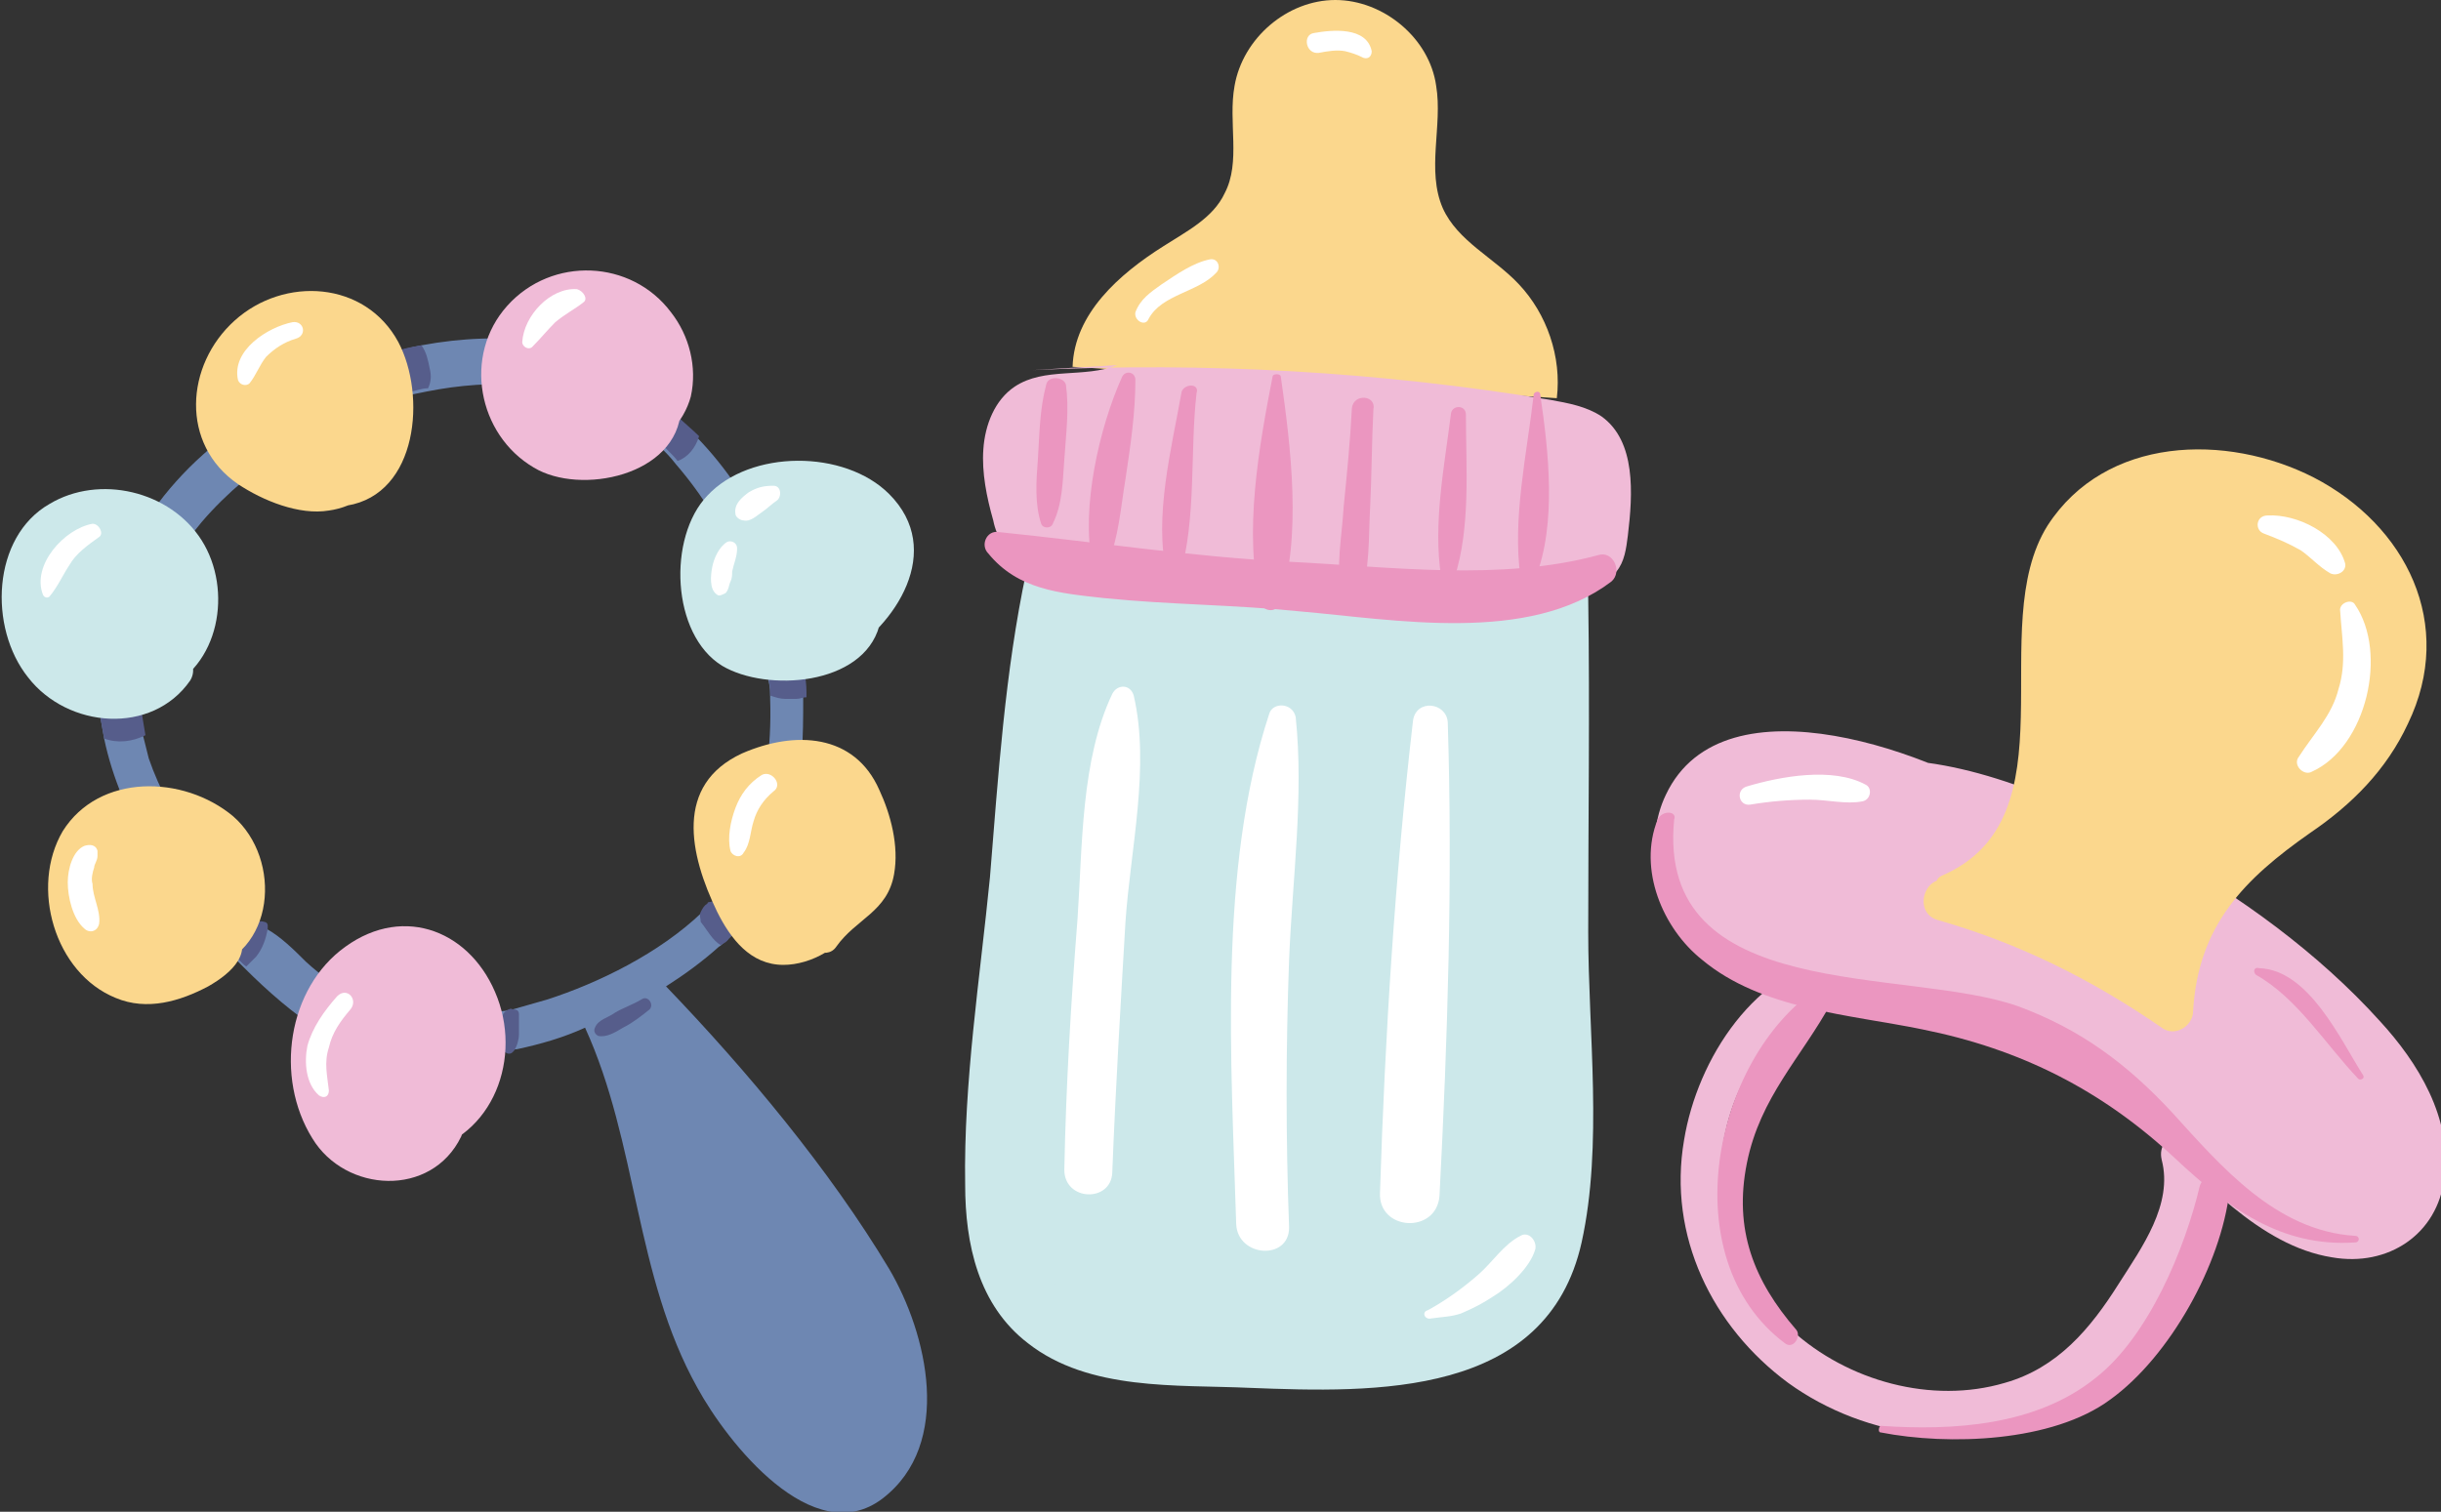 <?xml version="1.0" encoding="utf-8"?>
<!-- Generator: Adobe Illustrator 26.0.0, SVG Export Plug-In . SVG Version: 6.00 Build 0)  -->
<svg version="1.1" id="katman_1" xmlns="http://www.w3.org/2000/svg" xmlns:xlink="http://www.w3.org/1999/xlink" x="0px" y="0px"
	 viewBox="0 0 147.7 91.5" style="enable-background:new 0 0 147.7 91.5;" xml:space="preserve">
<rect x="0" y="0" width="147.7" height="91.5" fill="#333333" stroke="none"/>
<style type="text/css">
	.st0{fill:#FBD78D;}
	.st1{fill:#F0BBD7;}
	.st2{fill:#CCE8EA;}
	.st3{fill:#FFFFFF;}
	.st4{fill:#EB96C0;}
	.st5{fill:#6E87B2;}
	.st6{fill:#565D8B;}
</style>
<path class="st0" d="M64.9,22.2c0.1-3.2,2.8-5.6,5.5-7.3c1.4-0.9,3-1.7,3.7-3.2c1-1.9,0.2-4.3,0.6-6.5C75.2,2.3,77.9,0,80.8,0
	c2.9,0,5.7,2.3,6.1,5.2c0.4,2.4-0.6,5.1,0.4,7.4c0.9,2,3.1,3,4.6,4.6c1.7,1.8,2.6,4.4,2.3,6.9L64.9,22.2z"/>
<path class="st1" d="M62.5,22.4c10.5-0.5,21,0.1,31.3,1.8c1.1,0.2,2.2,0.4,3.1,1c2.1,1.5,1.9,4.7,1.6,7.2c-0.1,0.8-0.2,1.6-0.7,2.2
	c-0.9,1.1-2.4,1.2-3.8,1.1c-10.7-0.2-21.3-1-31.9-2.4c-0.5-0.1-1-0.1-1.3-0.4c-0.4-0.3-0.6-0.9-0.7-1.4c-0.4-1.4-0.7-2.9-0.6-4.3
	c0.1-1.5,0.7-3,1.9-3.8c1.8-1.2,4.2-0.5,6.2-1.3L62.5,22.4z"/>
<path class="st2" d="M63.2,35c-1,11.1-1.9,22.1-2.9,33.2c-0.3,4-0.5,8.5,2.4,11.3c2.3,2.3,5.9,2.6,9.2,2.7c3.1,0.1,6.2,0.3,9.2,0.4
	c4.4,0.2,9.5-0.9,12-5c1.4-2.3,1.4-5.1,1.4-7.7c0-11.2-0.1-22.4-0.2-33.6L63.2,35z"/>
<path class="st2" d="M62.1,34.6c-1.3,6.1-1.7,12.4-2.2,18.5c-0.6,6.1-1.6,12.4-1.5,18.6c0,3.6,0.8,7.3,3.8,9.6
	c3.7,2.9,9,2.5,13.4,2.7c7.6,0.3,18,0.6,20.1-8.8c1.3-5.9,0.4-12.7,0.4-18.8c0-6.7,0.1-13.5,0-20.2c0-2.3-3.6-2.5-3.6-0.2
	c0,9.8,0.3,19.6,0.3,29.4c0,4.7,0.9,10.9-3.7,13.7c-3.8,2.3-8.3,1.7-12.5,1.4c-4.1-0.2-9.9,0.4-12.9-2.9c-2.9-3.4-1.7-8.8-1.4-12.9
	c0.8-9.9,2.4-20,2-29.9C64.3,33.9,62.4,33.3,62.1,34.6z"/>
<path class="st3" d="M67.3,42c-1.9,4-1.8,9.2-2.1,13.6c-0.4,5.1-0.7,10.1-0.8,15.2c0,1.9,2.8,2,2.9,0.2c0.2-5.1,0.5-10.1,0.8-15.2
	c0.3-4.4,1.5-9.4,0.5-13.7C68.4,41.4,67.6,41.4,67.3,42z"/>
<path class="st3" d="M76.8,43.2c-3.1,9.4-2.3,21-2,30.9c0.1,2,3.2,2.2,3.2,0.2c-0.2-5.4-0.2-10.8,0-16.2c0.2-4.9,0.9-9.9,0.4-14.7
	C78.2,42.5,77,42.5,76.8,43.2z"/>
<path class="st3" d="M85.5,43.6c-1.1,9.5-1.7,19.1-2,28.6c-0.1,2.3,3.4,2.5,3.6,0.2c0.5-9.6,0.8-19.2,0.5-28.7
	C87.5,42.5,85.7,42.3,85.5,43.6z"/>
<path class="st4" d="M63.3,23.3c-0.4,1.5-0.4,3-0.5,4.5c-0.1,1.3-0.2,2.7,0.2,3.9c0.1,0.3,0.6,0.3,0.7,0c0.6-1.2,0.6-2.6,0.7-3.9
	c0.1-1.5,0.3-3,0.1-4.5C64.4,22.8,63.4,22.7,63.3,23.3z"/>
<path class="st4" d="M67.9,22.8c-1.4,3.1-2.5,8-1.8,11.3c0.1,0.5,0.7,0.5,0.9,0.1c0.7-1.7,0.8-3.4,1.1-5.2c0.3-2,0.6-4,0.6-6
	C68.7,22.5,68.1,22.4,67.9,22.8z"/>
<path class="st4" d="M71.5,23.7c-0.6,3.4-1.7,7.6-0.9,11c0.1,0.4,0.7,0.5,0.8,0.1c1-3.4,0.6-7.5,1-11C72.6,23.2,71.7,23.2,71.5,23.7
	z"/>
<path class="st4" d="M77,22.8c-0.8,4.1-1.8,9.6-0.7,13.7c0.1,0.5,0.9,0.6,1.1,0.1c1.4-4,0.7-9.6,0.1-13.8C77.5,22.6,77,22.6,77,22.8
	z"/>
<path class="st4" d="M81.8,24.7c-0.1,2-0.3,4-0.5,6c-0.1,1.8-0.5,3.6-0.1,5.3c0.1,0.6,0.9,0.6,1.1,0.1c0.6-1.6,0.5-3.5,0.6-5.3
	c0.1-2,0.1-4,0.2-6C83.3,23.9,81.9,23.8,81.8,24.7z"/>
<path class="st4" d="M87.8,25c-0.4,3.2-1.1,6.7-0.6,9.9c0.1,0.4,0.7,0.4,0.8,0.1c1-3.1,0.7-6.7,0.7-9.9C88.7,24.5,87.9,24.5,87.8,25
	z"/>
<path class="st4" d="M92.8,23.9c-0.4,3.5-1.3,7.5-0.8,11c0.1,0.5,0.8,0.5,0.9,0.1c1.3-3.3,0.8-7.7,0.3-11.1
	C93.2,23.6,92.8,23.7,92.8,23.9z"/>
<path class="st4" d="M59.8,33.5c1.8,2.2,4.3,2.4,7,2.7c3.9,0.4,7.9,0.4,11.8,0.8c5.8,0.5,13.9,2,18.9-1.8c0.7-0.6,0.1-1.9-0.8-1.6
	C90.8,35.2,84.1,34.3,78,34c-5.9-0.3-11.7-1.2-17.6-1.8C59.7,32.1,59.3,33,59.8,33.5z"/>
<path class="st3" d="M79.8,3.2c0.5-0.1,1.1-0.2,1.6-0.1c0.4,0.1,0.7,0.2,1.1,0.4c0.3,0.1,0.5-0.1,0.5-0.4c-0.3-1.5-2.4-1.3-3.5-1.1
	C78.8,2.1,79,3.3,79.8,3.2z"/>
<path class="st3" d="M69.5,19.3c0.8-1.5,3-1.6,4.1-2.8c0.3-0.3,0.1-0.9-0.4-0.8c-1,0.2-2,0.9-2.9,1.5c-0.7,0.5-1.3,0.9-1.6,1.7
	C68.6,19.4,69.3,19.8,69.5,19.3z"/>
<path class="st3" d="M86.6,79.8c0.7-0.1,1.2-0.1,1.8-0.3c0.7-0.3,1.3-0.6,1.9-1c1-0.6,2.3-1.8,2.6-2.9c0.1-0.5-0.4-1.1-0.9-0.8
	c-1,0.5-1.7,1.6-2.5,2.3c-0.9,0.8-2,1.6-3.1,2.2C86,79.4,86.2,79.9,86.6,79.8z"/>
<path class="st1" d="M121.7,49.7c-4-2.5-8.7-4-13.4-4.1c-1.7,0-3.5,0.1-4.9,1.1c-2.8,2-2.6,6.6-0.4,9.2c2.3,2.6,5.9,3.6,9.3,4.1
	c3.4,0.5,7,0.5,10.2,1.7c5.8,2.2,9.6,7.8,14.7,11.5c1.3,0.9,2.7,1.7,4.2,2c1.5,0.2,3.3-0.1,4.3-1.3c0.9-1,1.2-2.3,1.1-3.6
	c-0.1-3.7-2.7-6.7-5.3-9.3c-7.5-7.1-17-12-27.1-14.1L121.7,49.7z"/>
<path class="st1" d="M122.1,49c-4.7-3.3-17.8-8.3-21.3-0.9c-1.4,2.9-0.5,6.6,1.7,8.9c3.1,3.2,7.6,3.9,11.8,4.3
	c2.5,0.3,5,0.4,7.3,1.3c3.3,1.2,5.9,3.5,8.5,5.8c3.1,2.9,6.6,7,11,7.7c3.4,0.6,6.4-1.4,6.8-4.8c0.5-3.6-1.6-7-3.9-9.5
	c-3.7-4.1-8.5-7.6-13.4-10.3C126,49,120,46.1,114.5,46c-1,0-1.2,1.3-0.3,1.7c4.4,2,9.2,2.9,13.6,5.1c4.3,2.2,8.4,4.9,12,8.2
	c2.9,2.6,8.6,8.3,4.5,11.9c-1.8,1.6-3.3,1.2-5.3,0.1c-1.1-0.6-2-1.4-2.9-2.1c-1.9-1.6-3.7-3.4-5.5-5.1c-2.8-2.6-5.9-4.8-9.7-5.8
	c-4-1-8.3-0.7-12.3-2c-2.6-0.9-5.3-2.5-5.9-5.4c-0.8-3.5,1.5-5.6,4.8-5.8c4.9-0.3,9.6,1.4,13.9,3.6C122.2,50.9,123,49.6,122.1,49z"
	/>
<path class="st0" d="M117.8,53.6c2.6-0.6,4.4-3,5.1-5.6c0.7-2.6,0.5-5.2,0.5-7.9c0-2.6,0.2-5.4,1.6-7.6c1.5-2.3,4.1-3.8,6.9-4.1
	c2.8-0.3,5.6,0.4,8,1.8c2.6,1.4,4.9,3.7,5.6,6.6c1.2,4.6-1.7,9.4-5.6,12.1c-1.3,1-2.8,1.8-4,2.8c-2.8,2.3-4.4,5.9-4.5,9.5
	c-4.1-3-8.8-5.3-13.8-6.7L117.8,53.6z"/>
<path class="st0" d="M117.9,54.2c5.2-1,6.6-6.4,6.6-11c0.1-3.6-0.5-7.6,1.9-10.6c2.7-3.4,7.4-3.7,11.2-2.2c3.6,1.4,7.2,4.7,7,8.9
	c-0.2,3.4-2.5,6.4-5.1,8.4c-2.3,1.8-4.8,3-6.6,5.5c-1.7,2.3-2.5,5.1-2.7,7.9c0.6-0.3,1.3-0.7,1.9-1c-4.3-3.1-9-5.3-14.1-6.8
	c-1.6-0.5-2.3,2-0.7,2.4c4.9,1.4,9.3,3.6,13.5,6.5c0.8,0.6,1.9-0.1,1.9-1c0.3-5.2,3.1-8,7.1-10.8c2.5-1.7,4.6-3.8,5.9-6.6
	c2.9-6-0.1-12-5.7-14.9c-5.3-2.7-12.6-2.5-16.1,2.9c-3.9,6.2,1.7,17.7-6.4,21.2C116.8,53.3,117.2,54.4,117.9,54.2z"/>
<path class="st1" d="M111.5,57.8c-5.3,0.8-8.8,6.3-9.6,11.2c-1,5.8,1.7,11.3,6.3,14.7c4.7,3.4,11.5,4.4,16.6,1.4
	c2.9-1.7,4.8-4.6,6.5-7.4c1.5-2.5,2.8-5.1,2.1-8.1c-0.4-1.6-3-1.1-2.6,0.6c0.7,2.7-1.2,5.3-2.6,7.5c-1.7,2.7-3.7,5.1-6.9,6
	c-4.4,1.3-9.5-0.1-12.9-3.2c-3.4-3.1-5-7.6-4-12c1-4.5,4-7.3,7.5-9.9C112.5,58.4,112,57.8,111.5,57.8z"/>
<path class="st4" d="M100.3,49.6c-1.2,3,0.3,6.6,2.7,8.5c3.6,3,8.9,3.3,13.3,4.2c6,1.2,10.9,3.7,15.3,7.8c3.2,3,6.4,5.4,10.9,5.1
	c0.3,0,0.3-0.4,0-0.4c-4.8-0.3-8.1-4.2-11.1-7.5c-2.7-2.9-5.5-5-9.3-6.4c-6.8-2.4-21.9-0.1-20.8-11.3
	C101.5,49.1,100.6,49,100.3,49.6z"/>
<path class="st4" d="M136.5,59c2.5,1.4,4.2,4.2,6.2,6.3c0.1,0.1,0.4,0,0.3-0.2c-1.4-2.2-3.3-6.4-6.3-6.5
	C136.4,58.5,136.3,58.8,136.5,59z"/>
<path class="st3" d="M105.9,48.7c1.2-0.2,2.4-0.3,3.6-0.3c1.1,0,2.2,0.3,3.2,0.1c0.5-0.1,0.6-0.8,0.2-1c-2-1.1-5.2-0.5-7.2,0.1
	C105,47.8,105.2,48.8,105.9,48.7z"/>
<path class="st3" d="M137,32.3c0.8,0.3,1.5,0.6,2.2,1c0.6,0.4,1.1,1,1.8,1.4c0.4,0.2,1-0.1,0.9-0.6c-0.5-1.8-2.9-3-4.7-2.9
	C136.5,31.2,136.4,32.1,137,32.3z"/>
<path class="st3" d="M141.6,37c0.1,1.6,0.4,3.1-0.1,4.7c-0.4,1.6-1.5,2.7-2.4,4.1c-0.4,0.5,0.3,1.2,0.8,0.9
	c3.3-1.5,4.6-7.2,2.6-10.1C142.3,36.2,141.5,36.5,141.6,37z"/>
<path class="st4" d="M110,59.8c-6.4,4.3-8.8,16.4-2,21.5c0.5,0.4,1-0.4,0.7-0.8c-2.6-3-3.8-6.1-3-10.1c0.8-4,3.3-6.4,5.1-9.7
	C111,60.2,110.5,59.4,110,59.8z"/>
<path class="st4" d="M113.8,86.7c4.1,0.8,10.4,0.6,13.9-2c3.6-2.6,6.7-8.2,7.2-12.6c0.1-1-1.5-1.3-1.8-0.3
	c-0.9,3.8-3.1,9.1-6.3,11.6c-3.6,2.9-8.6,3.2-13,2.9C113.7,86.3,113.6,86.7,113.8,86.7z"/>
<path class="st5" d="M6.3,44.7c-0.1-0.6-0.2-1.1-0.3-1.7c-0.6-5.6,1.6-11.3,6.3-15.5c3.2-2.9,7.3-5.1,11.5-6.2
	c0.5-0.1,1.1-0.3,1.7-0.4c4.8-0.9,9.9-0.4,14.2,2c0.7,0.4,0.7,1.1,0.4,1.7c0.3,0.2,0.5,0.4,0.7,0.6c0.5,0.4,0.9,0.8,1.3,1.2
	c3.8,3.9,5.9,9,6.4,14.5c0,0.4,0.1,0.9,0.1,1.3c0,1.2,0,2.4-0.1,3.6c-0.4,4.2-1.1,7.8-4.2,10.8c-0.1,0.1-0.2,0.2-0.3,0.3
	c-0.2,0.1-0.3,0.3-0.5,0.4c-1,0.9-2.1,1.7-3.2,2.4c4.9,5.1,9.9,11.1,13.5,17.1c2.3,3.9,3.9,10.6-0.4,13.9c-4.2,3.2-9.4-3.4-11.2-6.7
	c-3.8-6.8-3.6-14.8-6.8-21.8c-1.3,0.6-2.7,1-4.1,1.3c-0.2,0-0.3,0.1-0.5,0.1c-0.1,0-0.3,0.1-0.4,0.1c-3.7,0.7-7.8,0.8-11-1.3
	c-1.6-1-3.2-2.4-4.6-3.8c-0.3-0.3-0.6-0.6-0.8-0.8c-1.8-1.9-3.5-4-4.8-6C7.8,49.4,6.8,47.1,6.3,44.7 M18.5,58.2
	c3.6,3.3,7.6,3.9,11.9,3c0.2,0,0.4-0.1,0.6-0.1c0,0,0,0,0,0c0.7-0.2,1.4-0.4,2.1-0.6c3.1-1,6.8-2.8,9.4-5.3c0.2-0.2,0.4-0.3,0.5-0.5
	c0,0,0,0,0,0c1-1.1,1.8-2.3,2.3-3.6c1-2.9,1.4-5.9,1.3-8.8c0-0.4,0-0.7-0.1-1.1c-0.5-4.8-2.4-9.4-5.6-13.1c-0.3-0.4-0.7-0.8-1-1.1
	c-0.7-0.8-1.5-1.5-2.4-2.2c-3.6-1.7-7.7-1.9-11.7-1.1c-0.5,0.1-1,0.2-1.4,0.3c-4.7,1.3-9.2,4.1-12.2,7.6c-2.7,3.2-4.2,7.2-3.8,11.3
	c0.1,0.6,0.1,1.2,0.3,1.8c0.1,0.4,0.2,0.8,0.3,1.2c1.3,3.8,4,7.1,6.9,10.1c0.1,0.1,0.2,0.2,0.2,0.2l0,0C17,56.7,17.8,57.5,18.5,58.2
	z"/>
<path class="st6" d="M39.3,61.1c-0.5,0.4-1,0.8-1.6,1.1c-0.5,0.3-1,0.6-1.5,0.5c-0.2-0.1-0.3-0.3-0.2-0.5c0.2-0.5,0.8-0.6,1.2-0.9
	c0.5-0.3,1.1-0.5,1.6-0.8C39.2,60.2,39.6,60.8,39.3,61.1z"/>
<path class="st6" d="M46.6,42.1c0.3,0.1,0.6,0.2,0.9,0.2c0.2,0,0.4,0,0.7,0c0.2,0,0.4-0.1,0.6-0.1c0,0,0,0,0,0c0-0.4,0-0.9-0.1-1.3
	c-0.2-0.1-0.4-0.1-0.6-0.1c-0.2,0-0.4,0-0.6,0c-0.3,0-0.7,0.1-1,0.3C46.6,41.4,46.6,41.8,46.6,42.1"/>
<path class="st6" d="M14.1,57.7c0.3,0.3,0.5,0.6,0.8,0.8c0.2-0.2,0.4-0.4,0.6-0.6c0.4-0.5,0.6-1.1,0.7-1.7c0-0.1,0-0.2,0-0.2l0,0
	c0-0.1-0.1-0.2-0.2-0.2c-0.3-0.1-0.6,0-0.8,0.3c-0.2,0.4-0.4,0.9-0.7,1.3C14.4,57.4,14.3,57.6,14.1,57.7"/>
<path class="st6" d="M30.5,63.6c0,0.1,0.1,0.1,0.1,0.1c0.1,0.1,0.3,0.1,0.4,0c0,0,0,0,0.1-0.1c0.2-0.3,0.3-0.7,0.3-1
	c0-0.4,0-0.8,0-1.2c0-0.2-0.1-0.3-0.3-0.3c0,0,0,0,0,0c-0.1,0-0.2-0.1-0.3,0c-0.1,0-0.2,0.1-0.3,0.2c-0.1,0.1-0.1,0.3-0.1,0.4
	c0,0.3,0,0.7,0,1C30.4,62.9,30.3,63.3,30.5,63.6"/>
<path class="st6" d="M43.6,57.2C43.6,57.2,43.6,57.2,43.6,57.2c0.2-0.1,0.4-0.2,0.5-0.4c0.1-0.1,0.2-0.2,0.3-0.3
	c0-0.5-0.2-1.1-0.5-1.5c-0.2-0.3-0.6-0.5-1-0.4c0,0,0,0,0,0c0,0-0.1,0-0.1,0.1c-0.2,0.1-0.3,0.3-0.4,0.5c-0.1,0.2,0,0.4,0,0.6
	C42.8,56.3,43.1,56.9,43.6,57.2"/>
<path class="st6" d="M40,26.8c0.3,0.4,0.7,0.7,1,1.1c0.6-0.2,1.1-0.8,1.3-1.5c-0.4-0.4-0.9-0.8-1.3-1.2c-0.2,0.3-0.3,0.6-0.5,0.8
	C40.3,26.3,40.1,26.5,40,26.8"/>
<path class="st6" d="M24.5,23.8c0.5-0.1,1-0.3,1.4-0.3c0.2-0.4,0.2-0.8,0.1-1.2c-0.1-0.5-0.2-1-0.5-1.4c-0.6,0.1-1.1,0.2-1.7,0.4
	c0.1,0.4,0.3,0.8,0.3,1.3C24.3,22.9,24.4,23.4,24.5,23.8"/>
<path class="st6" d="M6.3,44.7c0.8,0.3,1.7,0.2,2.5-0.2c-0.1-0.6-0.2-1.2-0.3-1.8c-0.3,0.1-0.7,0.1-1,0.1c-0.3,0-0.7,0-1,0
	c-0.3,0-0.3,0-0.5,0.2C6.1,43.6,6.2,44.1,6.3,44.7"/>
<path class="st1" d="M38.7,26.1c1.2-0.3,2-1.6,2.1-2.9c0.2-2.5-1.8-5-4.3-5.4c-2.5-0.4-5.1,1.3-5.8,3.7c-0.6,2.4,0.8,5.2,3.2,6.1
	c2.4,0.8,5.3-0.5,6.2-2.8L38.7,26.1z"/>
<path class="st1" d="M38.2,25.8c0.6-1.1,1.4-1.8,1.2-3.2c-0.1-0.9-0.6-1.8-1.3-2.5c-1.7-1.6-4.4-1.2-5.7,0.7
	c-1.2,1.8-0.4,4.4,1.6,5.3c1,0.4,2.1,0.4,3-0.1c1-0.5,1.4-1.4,2.2-2.1c0.8-0.7,2-0.1,2,0.9c-0.2,4-6.1,5.2-8.9,3.5
	c-3.4-2-4.3-6.8-1.6-9.8c2.7-3,7.5-2.8,9.9,0.4c1.1,1.4,1.6,3.3,1.2,5.1c-0.4,1.5-1.8,3.3-3.5,2.5C38.1,26.5,38.1,26.1,38.2,25.8z"
	/>
<path class="st2" d="M50.5,39.2c1.2-1,2.4-2.2,3-3.7c0.6-1.5,0.6-3.3-0.5-4.5c-0.7-0.8-1.8-1.3-2.9-1.5c-1.3-0.3-2.6-0.4-3.8-0.1
	c-1.3,0.3-2.4,1.1-3.1,2.2c-0.8,1.3-0.7,3-0.5,4.5c0.1,0.8,0.3,1.6,0.7,2.2c0.5,0.7,1.3,1.1,2.1,1.3c2.3,0.6,5-0.1,6.7-1.9
	L50.5,39.2z"/>
<path class="st2" d="M49.9,38.8c1.3-1.7,4.1-4.7,2.2-6.9c-1.6-2-6.5-1.9-7.7,0.4c-1.2,2.3-0.2,5.9,2.6,6.1c2,0.1,3.3-1.2,5.1-1.7
	c0.7-0.2,1.3,0.6,1.1,1.2c-1,3.6-6.8,4-9.5,2.4c-3.1-1.9-3.3-7.8-0.9-10.3c2.6-2.8,8.3-2.8,11-0.1c3.4,3.4,0.4,8-2.9,9.9
	C50.3,40.2,49.5,39.4,49.9,38.8z"/>
<path class="st0" d="M49.9,56.8c0.6-1.1,1.8-1.5,2.6-2.5c1.1-1.4,0.8-3.4,0.2-5.1c-0.3-1-0.8-2-1.6-2.6c-1.7-1.3-4.2-0.7-6.1,0.4
	c-0.7,0.4-1.3,0.8-1.6,1.5c-0.2,0.5-0.2,1.1-0.1,1.6c0.3,1.8,0.8,3.6,1.7,5.2c0.3,0.6,0.7,1.2,1.3,1.5c0.8,0.5,1.7,0.4,2.5,0.1
	c0.8-0.3,1.5-0.9,2.1-1.5L49.9,56.8z"/>
<path class="st0" d="M49.1,56.3c1.1-1.7,3.1-2.4,3-4.6c-0.1-2.5-1.5-5.2-4.4-4.5c-0.8,0.2-2,0.6-2.5,1.1c-1,1-0.5,2.5-0.1,3.8
	c0.3,1,0.8,2.7,1.6,3.4c1.2,1,2.6-0.5,3.8-1c0.9-0.3,1.6,0.4,1.2,1.3c-0.7,1.5-2.6,2.6-4.3,2.6c-2,0-3.2-1.6-4-3.2
	c-1.7-3.5-2.6-7.7,1.5-9.6c3.2-1.4,6.8-1.2,8.3,2.2c0.7,1.5,1.2,3.4,0.9,5.1c-0.4,2.3-2.3,2.7-3.5,4.4C50,58.2,48.4,57.3,49.1,56.3z
	"/>
<path class="st1" d="M24.8,69.2c2-0.4,3.6-2,4.3-3.9c0.6-1.9,0.3-4.1-0.8-5.8c-0.6-1-1.6-1.9-2.7-2.1c-0.7-0.2-1.4-0.1-2.1,0.1
	c-1.7,0.5-3.1,1.8-3.8,3.3c-0.7,1.6-0.9,3.4-0.6,5.1c0.3,1.5,1,3.1,2.4,3.9c1.8,1.1,4.4,0.4,5.4-1.5L24.8,69.2z"/>
<path class="st1" d="M24.5,68.6c2.5-1.1,4.3-3.5,3.7-6.4c-0.6-3-3.5-5-6.1-2.6c-1.7,1.5-2.1,4.1-1.6,6.2c0.8,3,3.4,3.8,5.5,1.5
	c1-1.1,2.4,0.4,1.9,1.5c-1.8,3.7-7,3.4-9,0.1c-2.3-3.7-1.5-9.1,2-11.6c3.6-2.6,7.7-0.9,9.2,3.1c1.5,4-0.5,8.8-5,9.4
	C24.2,70,23.7,68.9,24.5,68.6z"/>
<path class="st0" d="M12.1,58c1.3-0.6,2.4-1.8,2.6-3.3c0.3-1.4-0.2-3-1.2-4c-0.8-0.8-1.8-1.3-2.8-1.6c-1-0.3-2-0.4-3-0.2
	c-1.5,0.4-2.8,1.7-3.2,3.2c-0.4,1.5-0.1,3.2,0.7,4.6C6,58,7.2,59.1,8.6,59.2c1.4,0.1,2.7-0.6,4-1.3c0.4-0.2,0.9-0.7,0.6-1.1L12.1,58
	z"/>
<path class="st0" d="M11.7,57.5c1.8-1.7,3-4.4,0.6-6.2c-1.8-1.4-4.8-1.7-6,0.6c-0.8,1.6-0.3,3.9,1.1,5.1c1.1,1,4,0.6,4.9-0.8
	c0.4-0.6,1.3-0.7,1.8-0.2c1.4,1.6-0.1,2.9-1.5,3.7c-1.7,0.9-3.7,1.5-5.6,0.7c-3.7-1.5-5.2-6.7-3.2-10.1c2.2-3.5,7.3-3.4,10.3-0.9
	c3,2.6,2.6,8.4-1.8,9.3C11.6,58.9,11.2,58,11.7,57.5z"/>
<path class="st2" d="M9.3,41.1c2.3-1.5,3.1-5,1.6-7.4c-1.5-2.4-5-3.2-7.3-1.7c-0.8,0.5-1.4,1.1-1.7,2c-0.2,0.7-0.3,1.4-0.3,2.1
	c0,1.2,0.2,2.5,0.8,3.6C3.1,41,4.5,42,6,42.2c1.5,0.2,3.2-0.4,4.2-1.5L9.3,41.1z"/>
<path class="st2" d="M8.4,40.5c1.1-1.4,2.1-3,1.7-4.9c-0.4-2-2.5-3.2-4.5-2.9c-2.8,0.5-3.1,4-1.9,6.1c1.5,2.6,4,1.7,6,0.5
	c1.1-0.7,2.5,0.8,1.8,1.9c-2.3,3.3-7.4,2.9-9.8-0.2c-2.4-3-2.2-8.5,1.3-10.5c3-1.8,7.3-0.8,9.2,2.2c1.9,3,1.1,7.7-2.4,9.1
	C8.9,42.3,7.7,41.4,8.4,40.5z"/>
<path class="st0" d="M20.8,29.9c2.1-0.6,3-3.1,2.9-5.3c0-1.5-0.4-3-1.4-4.1c-1.1-1.3-3-1.8-4.7-1.4c-1.7,0.4-3.1,1.6-3.8,3.2
	c-0.7,1.5-0.8,3.3,0.1,4.7c0.7,1,1.8,1.7,3,2.1c0.9,0.3,1.8,0.6,2.8,0.5c0.9-0.1,1.9-0.6,2.3-1.5L20.8,29.9z"/>
<path class="st0" d="M20.4,29.1c2.1-1.4,2.6-4.5,1.5-6.7c-1.2-2.5-4.4-2.5-6.1-0.7c-1.7,1.8-1.5,4.4,0.7,5.6c1,0.6,2.4,1,3.5,0.6
	c0.7-0.2,1-0.7,1.7-0.8c0.5-0.1,0.9,0.2,1.1,0.7c0.6,1.8-1.4,2.9-2.9,3.1c-1.8,0.3-4-0.6-5.5-1.6c-3.5-2.4-3.2-7.2-0.2-9.9
	c3-2.7,7.9-2.4,9.9,1.3c1.7,3.2,1.2,9.2-3.1,9.9C20,30.9,19.6,29.7,20.4,29.1z"/>
<path class="st3" d="M6,32.5c-0.7,0.5-1.4,1-1.8,1.7c-0.4,0.6-0.7,1.3-1.2,1.9c-0.1,0.1-0.3,0.1-0.4-0.1c-0.7-1.8,1.3-4,3-4.3
	C6,31.7,6.3,32.3,6,32.5z"/>
<path class="st3" d="M5.9,51.8c0,0.3-0.2,0.5-0.2,0.7c-0.1,0.3-0.2,0.7-0.1,1c0,0.8,0.5,1.6,0.4,2.4c-0.1,0.5-0.6,0.6-0.9,0.3
	c-0.7-0.6-1-1.9-1-2.8c0-0.8,0.3-1.9,1-2.2c0.3-0.1,0.7-0.1,0.8,0.3C5.9,51.6,5.9,51.7,5.9,51.8z"/>
<path class="st3" d="M17.9,20.5c-0.7,0.2-1.3,0.6-1.8,1.1c-0.4,0.5-0.6,1.1-1,1.6c-0.2,0.2-0.6,0.1-0.7-0.2
	c-0.4-1.8,1.8-3.2,3.3-3.5C18.4,19.4,18.6,20.3,17.9,20.5z"/>
<path class="st3" d="M35.3,18.3c-0.5,0.4-1.1,0.7-1.7,1.2c-0.5,0.5-0.9,1-1.4,1.5c-0.2,0.2-0.6,0-0.6-0.3c0.1-1.6,1.7-3.3,3.3-3.2
	C35.3,17.6,35.6,18.1,35.3,18.3z"/>
<path class="st3" d="M47,30.3c-0.3,0.2-0.6,0.5-0.9,0.7c-0.3,0.2-0.7,0.6-1.1,0.5c-0.2,0-0.5-0.2-0.5-0.4c-0.1-0.6,0.4-1,0.8-1.3
	c0.5-0.3,0.9-0.4,1.5-0.4C47.3,29.4,47.3,30.1,47,30.3z"/>
<path class="st3" d="M44.6,33.2c0,0.5-0.2,0.9-0.3,1.4c0,0.2,0,0.4-0.1,0.6c-0.1,0.2-0.1,0.5-0.3,0.7c-0.2,0.1-0.4,0.2-0.5,0.1
	c-0.5-0.3-0.4-1.2-0.3-1.7c0.1-0.5,0.4-1.2,0.9-1.5C44.2,32.7,44.6,32.8,44.6,33.2z"/>
<path class="st3" d="M46.8,47.9c-0.6,0.5-1,1.1-1.2,1.8c-0.2,0.6-0.2,1.4-0.6,1.9c-0.2,0.4-0.7,0.2-0.8-0.1c-0.2-0.8,0-1.8,0.3-2.6
	c0.3-0.8,0.8-1.5,1.6-2C46.7,46.6,47.4,47.5,46.8,47.9z"/>
<path class="st3" d="M21.2,61.1c-0.6,0.7-1.1,1.4-1.3,2.3c-0.3,0.9-0.1,1.7,0,2.6c0,0.4-0.3,0.5-0.6,0.3c-0.8-0.7-0.9-2-0.7-3
	c0.3-1.1,1-2.1,1.8-3C21,59.7,21.7,60.5,21.2,61.1z"/>
</svg>
